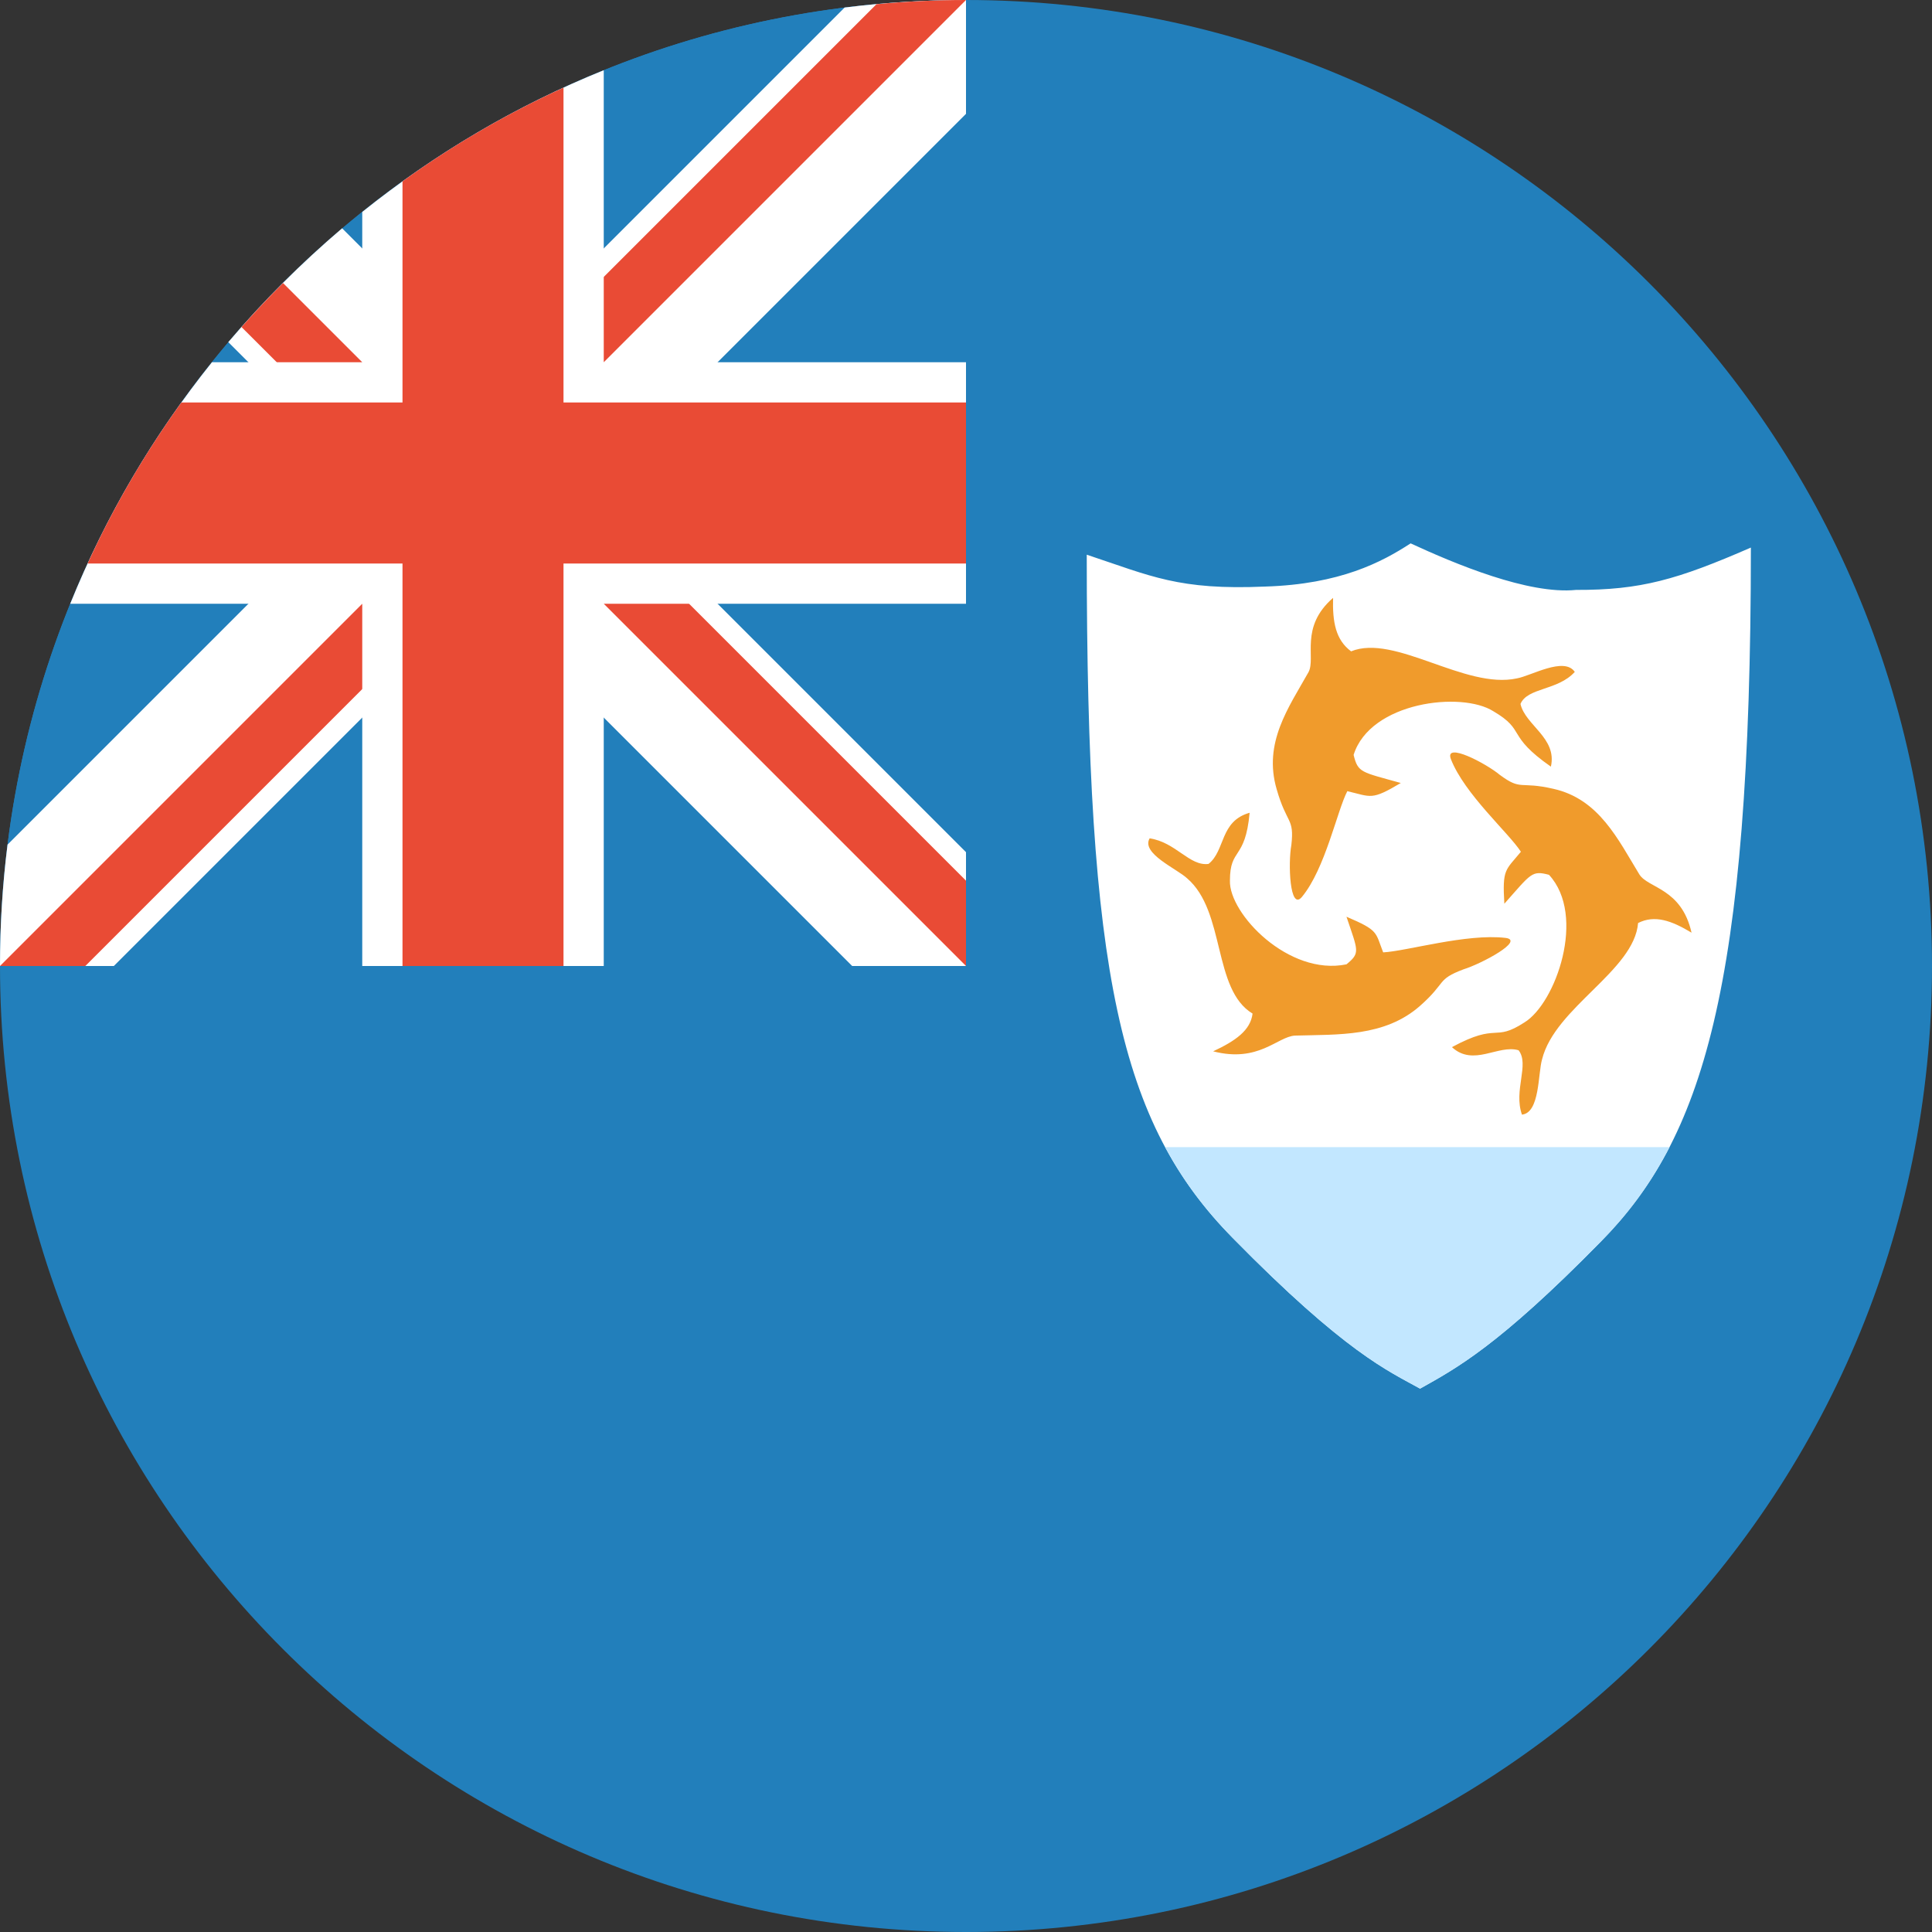 <svg xmlns="http://www.w3.org/2000/svg" xmlns:xlink="http://www.w3.org/1999/xlink" width="1080" viewBox="0 0 810 810" height="1080" preserveAspectRatio="xMidYMid meet"><rect x="0" y="0" width="810" height="810" fill="#333333" stroke="none"/><path fill="#227fbb" d="M 810 405 C 810 628.684 628.68 810 405 810 C 181.316 810 0 628.684 0 405 C 0 181.32 181.316 0 405 0 C 628.68 0 810 181.32 810 405 Z M 810 405 " fill-opacity="1" fill-rule="evenodd"></path><path fill="#227fbb" d="M 405 0 L 405 405 L 0 405 C 0 181.32 181.316 0 405 0 Z M 405 0 " fill-opacity="1" fill-rule="evenodd"></path><path fill="#ffffff" d="M 143.438 95.715 L 202.5 154.777 L 354.109 3.164 C 370.809 1.055 387.773 0 405 0 L 405 47.727 L 250.223 202.5 L 405 357.277 L 405 405 L 357.273 405 L 202.5 250.227 L 47.727 405 L 0 405 C 0 387.773 1.055 370.812 3.164 354.113 L 154.773 202.5 L 95.711 143.438 C 110.301 126.301 126.297 110.305 143.438 95.715 Z M 143.438 95.715 " fill-opacity="1" fill-rule="evenodd"></path><path fill="#e94b35" d="M 367.469 1.758 C 379.863 0.617 392.344 0 405 0 L 214.453 190.547 L 196.523 172.707 Z M 118.652 118.652 L 190.547 190.547 L 172.703 208.477 L 101.25 137.109 C 106.875 130.781 112.676 124.629 118.652 118.652 Z M 214.453 214.453 L 232.293 196.523 L 405 369.23 L 405 405 Z M 208.477 232.297 L 35.773 405 L 0 405 L 190.547 214.453 Z M 208.477 232.297 " fill-opacity="1" fill-rule="evenodd"></path><path fill="#ffffff" d="M 253.125 29.445 L 253.125 151.875 L 405 151.875 L 405 253.125 L 253.125 253.125 L 253.125 405 L 151.875 405 L 151.875 253.125 L 29.445 253.125 C 44.297 216.387 64.422 182.375 88.859 151.875 L 151.875 151.875 L 151.875 88.859 C 182.371 64.426 216.387 44.297 253.125 29.445 Z M 253.125 29.445 " fill-opacity="1" fill-rule="evenodd"></path><path fill="#e94b35" d="M 236.25 36.738 L 236.25 168.75 L 405 168.75 L 405 236.25 L 236.25 236.25 L 236.25 405 L 168.75 405 L 168.75 236.25 L 36.738 236.25 C 47.637 212.434 60.82 189.844 76.023 168.75 L 168.75 168.75 L 168.75 76.027 C 189.844 60.82 212.43 47.637 236.25 36.738 Z M 236.25 36.738 " fill-opacity="1" fill-rule="evenodd"></path><path fill="#ffffff" d="M 455.625 232.559 C 455.625 408.43 469.422 470.832 516.797 518.996 C 564.168 567.246 582.098 574.805 595.371 582.188 C 610.574 573.664 628.152 564.348 671.043 520.664 C 713.496 477.598 734.062 415.371 734.062 229.57 C 703.211 243.02 687.832 247.414 660.762 247.324 C 640.809 249.348 609.871 236.34 591.414 227.812 C 579.375 235.637 561.883 244.953 530.418 245.918 C 494.121 247.5 482.605 241.523 455.625 232.559 Z M 455.625 232.559 " fill-opacity="1" fill-rule="evenodd"></path><path fill="#c2e7ff" d="M 699.961 480.938 C 691.785 496.758 682.207 509.414 671.043 520.664 C 628.152 564.348 610.574 573.664 595.371 582.188 C 582.098 574.805 564.168 567.246 516.797 518.996 C 505.547 507.57 496.23 495.352 488.496 480.938 Z M 699.961 480.938 " fill-opacity="1" fill-rule="evenodd"></path><path fill="#f09b2c" d="M 608.289 318.254 C 614.004 332.93 632.547 349.191 637.645 357.102 C 631.141 365.012 629.824 364.219 630.703 378.898 C 641.953 366.242 642.129 364.836 649.422 366.77 C 665.242 383.906 652.234 420.645 639.141 428.645 C 626.043 437.168 628.418 428.379 608.73 439.016 C 617.781 447.363 628.152 437.785 636.68 440.332 C 641.336 446.309 634.48 457.121 638.086 467.316 C 645.645 466.523 644.766 450.09 646.523 444.113 C 651.973 422.316 685.105 407.023 686.777 386.984 C 693.719 383.469 700.75 385.93 709.188 391.027 C 704.969 372.305 690.996 372.48 687.305 366.594 C 678.34 351.914 670.43 335.039 651.355 330.734 C 636.941 327.395 637.996 331.699 628.77 324.844 C 622.969 320.012 605.477 310.871 608.289 318.254 Z M 545.801 376.086 C 555.645 364.219 560.566 339.961 564.871 331.699 C 574.98 334.074 574.891 335.656 587.285 328.273 C 570.672 323.613 569.355 324.055 567.508 316.496 C 574.453 294.258 612.773 289.688 626.133 298.215 C 640.02 306.387 631.23 308.145 650.215 321.418 C 652.938 309.375 639.492 304.102 637.469 295.137 C 640.371 288.195 653.113 289.602 660.234 281.691 C 655.75 275.188 641.953 283.359 635.977 284.414 C 614.266 289.16 584.734 265.605 566.453 273.078 C 559.949 268.242 558.633 260.773 558.895 250.664 C 544.746 262.969 551.777 275.715 548.613 281.777 C 540.262 296.633 529.539 311.398 535.254 330.91 C 539.473 345.676 542.723 342.773 541.406 354.289 C 540 361.848 540.703 382.062 545.801 376.086 Z M 631.23 393.223 C 614.883 391.289 589.832 398.762 579.902 399.289 C 576.562 390.762 578.145 390.148 564.52 384.348 C 569.355 398.762 570.41 399.465 564.52 404.297 C 540.262 409.309 515.215 383.027 515.652 369.23 C 515.652 355.168 522.07 360.879 523.914 340.754 C 511.348 344.27 513.809 356.574 506.688 362.199 C 498.691 363.254 493.066 353.145 481.992 351.477 C 478.301 357.805 493.418 364.219 497.723 368.262 C 513.895 382.148 508.359 414.844 525.145 424.953 C 524.266 431.984 518.027 436.379 508.621 440.773 C 527.695 445.695 535.516 434.621 542.898 434.18 C 561.094 433.652 580.516 434.797 595.371 421.699 C 606.621 411.77 602.137 410.715 613.562 406.406 C 621.211 404.035 639.402 394.277 631.23 393.223 Z M 631.23 393.223 " fill-opacity="1" fill-rule="evenodd"></path></svg>